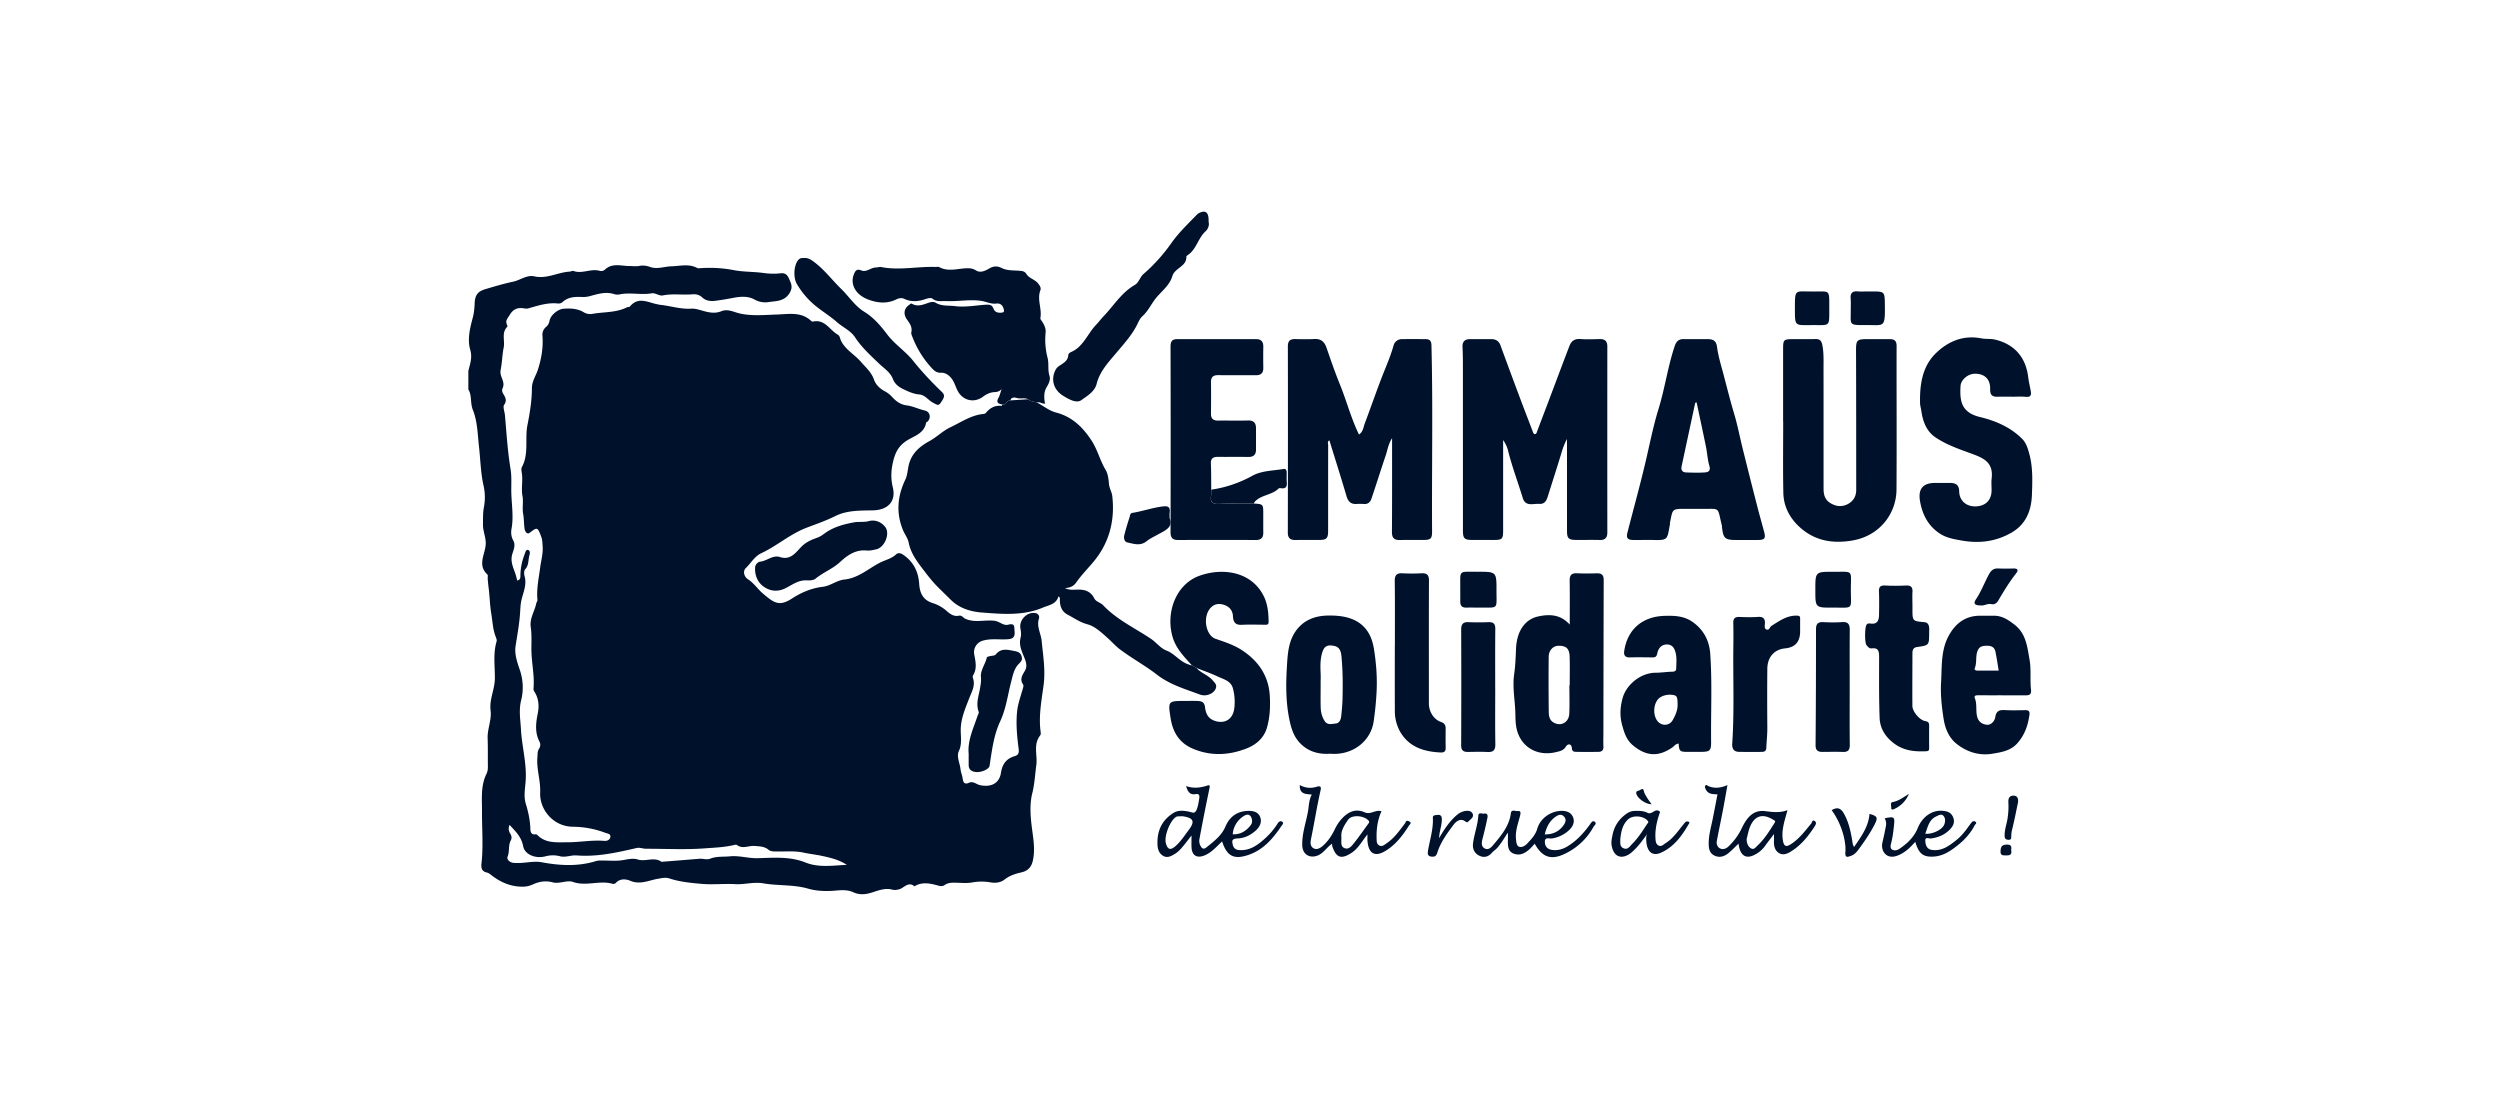 <svg xmlns="http://www.w3.org/2000/svg" fill="none" viewBox="0 0 161 71"><g fill="#00112C" clip-path="url(#a)"><path d="M30.16 23.901c.104-.454.277-.852.12-1.387-.189-.646-.018-1.365.163-2.041.082-.302.112-.624.125-.94.024-.535.196-.765.708-.917.587-.175 1.17-.349 1.774-.476.443-.093.881-.45 1.352-.344.818.186 1.519-.261 2.287-.304.08-.004.173-.067.237-.043.564.208 1.122-.168 1.685-.01.12.034.256.01.35-.08.475-.445 1.056-.223 1.588-.227.21 0 .413.036.634-.009.22-.045.453-.014.688.07.45.164.91-.031 1.367-.043.558-.014 1.123-.181 1.66.107.046.025.111.021.165.017a8.3 8.3 0 0 1 2.196.123c.643.123 1.28.094 1.915.184.356.05.728.062 1.084.02.449-.055.512.263.64.544.122.272.104.496-.074.766-.337.511-.86.47-1.349.546a1.38 1.38 0 0 1-.88-.167c-.423-.227-.875-.2-1.332-.115-.403.076-.807.147-1.212.198-.307.037-.598-.001-.847-.235-.16-.15-.373-.206-.61-.184-.635.056-1.273-.06-1.912.072-.217.044-.487-.177-.708-.137-.684.122-1.37-.07-2.049.065a.7.7 0 0 1-.333 0c-.542-.191-1.061-.032-1.573.108a1.6 1.6 0 0 1-.49.065c-.46-.017-.91-.024-1.288.314a.4.4 0 0 1-.304.106c-.647-.075-1.25.125-1.86.296a.6.6 0 0 1-.244.031c-.431-.088-.751-.023-1.01.41-.126.21-.286.347-.184.605.02.049.054.132.035.15-.397.39-.145.893-.235 1.336-.095.468-.1.956-.193 1.425a.76.76 0 0 0 .03.42c.083.254.23.502.087.792-.042.085-.031.214.03.321.132.233.288.434.07.745-.088.125.036.44.056.67.102 1.155.172 2.315.36 3.455.085.524.037 1.027.05 1.538.02.77.156 1.539.013 2.313-.047.253-.02.517.117.765.156.283.014.597-.064.851-.165.54.111.959.239 1.422.025.092.046.185.074.294.211-.04.206-.194.207-.344.006-.482.113-.946.287-1.393.036-.094.07-.261.19-.236.144.03.15.204.111.32-.101.304-.025.655-.282.927-.08.085-.079.304-.04.44.167.564-.1 1.073-.21 1.593-.057.273-.06.55-.08.813-.05.706-.178 1.395-.287 2.09-.082.528.105 1.057.275 1.555.22.644.239 1.327.087 1.926-.167.655-.05 1.265-.017 1.881.059 1.1.374 2.182.306 3.294-.031.505-.144 1.011.007 1.511.163.538.282 1.079.294 1.644.004.166.068.369.331.323a.15.15 0 0 1 .114.04c.534.547 1.215.471 1.889.474.808.005 1.608-.157 2.418-.092.17.013.349-.042.393-.222.06-.238-.183-.244-.314-.295a6 6 0 0 0-2.09-.392c-1.288-.017-2.156-1.12-2.11-2.206.034-.77-.243-1.503-.179-2.269.016-.193-.002-.388.111-.56a.43.43 0 0 0 .026-.44c-.31-.596-.238-1.201-.113-1.823.099-.49.06-.977-.224-1.413a.3.3 0 0 1-.05-.193c.077-.865-.14-1.714-.136-2.575.001-.46.027-.92-.042-1.379-.084-.55.25-1.009.353-1.519.016-.078.084-.156.078-.229-.067-.71.086-1.402.178-2.096.058-.45.19-.89.158-1.352-.016-.22-.015-.43-.099-.646-.233-.6-.243-.612-.748-.223-.122.094-.282-.026-.319-.28-.045-.314-.034-.637-.09-.948-.07-.38.025-.783-.04-1.124-.1-.517.038-1.014-.047-1.512-.02-.122-.048-.276.005-.373.466-.856.182-1.811.36-2.714.153-.77.285-1.575.286-2.373.001-.446.254-.788.38-1.174.236-.724.355-1.445.3-2.193a.65.65 0 0 1 .218-.564.64.64 0 0 0 .235-.406c.07-.366.537-.751.913-.777.45-.032.897-.014 1.3.232.174.106.37.13.56.097.738-.13 1.511-.068 2.208-.416.059-.03.159-.008.192-.05.563-.69 1.208-.238 1.827-.139.027.004.054.017.08.02.684.062 1.345.297 2.044.252.21-.013.418.041.633.104.417.122.861.247 1.312.06.418-.171.802.06 1.195.148.8.177 1.602.089 2.404.064.758-.025 1.544-.19 2.185.415.026.025.077.05.109.042.773-.173 1.077.542 1.6.839.148.083.147.263.212.395.289.586.874.883 1.28 1.355.313.366.678.664.846 1.155.104.309.381.577.684.737.19.1.344.222.485.376.256.278.524.485.943.54.39.05.765.24 1.16.33.339.079.418.463.18.708-.028.028-.092.041-.096.068-.117.719-.82.876-1.282 1.184-.488.325-.693.741-.816 1.21-.15.57-.203 1.147-.05 1.767.223.912-.308 1.478-1.305 1.493-.819.013-1.656-.004-2.393.365-.594.296-1.227.515-1.83.743-1.08.409-1.925 1.176-2.946 1.653-.424.198-.664.645-1 .964-.17.16-.141.528.16.722.378.242.62.632.956.913.664.556 1.01.871 1.85.327.62-.402 1.263-.678 2.011-.767.475-.056.893-.417 1.38-.466.902-.093 1.537-.698 2.288-1.084.345-.178.739-.254 1.041-.534.129-.119.287-.092.454.02.672.451.983 1.103 1.035 1.878.04.61.252 1.044.878 1.24.324.1.626.269.89.504.215.192.467.375.783.306.198-.043.282.133.411.192.628.288 1.276.05 1.908.138.31.043.555.327.853.25.467-.12.39.136.42.435.044.45-.211.493-.538.507-.5.022-1.003-.059-1.498.082a.773.773 0 0 0-.56.907c.083.445.19.897-.077 1.326a.2.2 0 0 0-.014.159c.182.503-.076.9-.248 1.35-.228.6-.494 1.2-.53 1.872-.028.496.112.995-.126 1.504-.163.349.07.777.11 1.172.016.177.1.358.13.55s.061.478.416.313c.26-.122.47.103.706.154.706.15 1.245-.102 1.352-.797.09-.574.35-.912.89-1.072.232-.068.282-.206.249-.464-.104-.798-.183-1.606-.1-2.407.052-.497.229-.983.368-1.468.028-.1.063-.202.014-.276-.233-.346-.04-.6.128-.896.187-.327.02-.671-.107-.983-.15-.37-.287-.722-.178-1.136.048-.182.027-.392-.01-.581-.106-.558.439-1.118.99-.994a.27.27 0 0 1 .203.343c-.17.519.129.964.173 1.442.09.946.254 1.88.123 2.857-.128.951-.312 1.916-.203 2.891.013.11.047.26-.009.33-.474.595-.169 1.279-.255 1.915-.082.604-.108 1.212-.26 1.819-.183.727-.117 1.525-.017 2.283.092.699.212 1.39.046 2.09-.088.37-.313.624-.694.713-.402.094-.786.206-1.125.474-.235.185-.57.237-.86.185a3.4 3.4 0 0 0-1.227 0c-.353.063-.725.02-1.089.015-.238-.004-.463.004-.674.148-.102.07-.217.093-.38.048-.49-.134-.998-.268-1.497-.005-.024.013-.061.049-.067.044-.42-.351-.68.128-1.018.197-.142.03-.259.058-.423.013-.409-.112-.823.03-1.208.157-.447.147-.85.22-1.308.007-.305-.142-.672-.141-1.018-.109-.628.06-1.286.053-1.86-.113-.962-.279-1.941-.18-2.888-.344-.64-.111-1.207.085-1.812.05-.725-.042-1.46.046-2.181-.018-.693-.063-1.396-.127-2.064-.348-.255-.084-.476-.024-.722.016-.592.096-1.158.407-1.804.133-.272-.116-.657-.161-.932.139-.04.044-.136.078-.19.062-.842-.259-1.708.18-2.573-.128-.372-.133-.876.145-1.304.027-.463-.127-.877-.045-1.282.137-.209.094-.406.141-.634.143-.776.006-1.437-.279-2.036-.748-.086-.068-.183-.142-.286-.164-.348-.075-.374-.322-.343-.6.122-1.105.026-2.21.032-3.315.004-.805-.097-1.662.287-2.436.077-.157.094-.312.091-.482-.008-.6.007-1.201-.015-1.8-.024-.615.268-1.194.19-1.808-.091-.704.265-1.335.275-2.043.01-.793-.125-1.61.113-2.401.03-.1-.037-.238-.078-.351-.169-.464-.186-.952-.265-1.43-.094-.56-.1-1.118-.172-1.672q-.037-.287-.058-.574c-.008-.096.028-.234-.022-.281-.682-.632-.105-1.347-.105-2.009 0-.427-.183-.794-.178-1.208.006-.382-.012-.75.064-1.14a3.4 3.4 0 0 0-.03-1.38c-.183-.81-.195-1.635-.286-2.45-.092-.816-.1-1.667-.4-2.414-.18-.448-.048-.918-.29-1.318v-1.174zm24.375 31.795c-.516-.341-1.112-.474-1.693-.595-.355-.074-.72-.11-1.08-.19-.572-.127-1.162-.064-1.745-.077-.182-.003-.373.013-.522-.11-.267-.221-.58-.218-.903-.244-.38-.03-.775.215-1.141-.066-.035-.027-.112-.012-.165.002-.628.15-1.28.172-1.914.219-1.254.093-2.52.024-3.782.024-.202 0-.38-.097-.607-.044-1.264.292-2.532.578-3.85.474-.353-.028-.709.146-1.068.054a1.8 1.8 0 0 0-.934.004c-.667.173-1.343-.127-1.44-.654-.107-.584-.484-.953-.875-1.368a.57.57 0 0 0 .044.56c.094.15.11.303.037.434-.18.329-.067.706-.205 1.04-.055.134.022.259.167.343.145.083.29.072.44.075.527.014 1.079-.142 1.57-.05 1.196.223 2.36.287 3.53-.078.103-.032.22-.029.33-.03.465-.006.938.048 1.391-.028.319-.054.661-.135.935-.044.51.17 1.044-.18 1.524.138.04.026.11.01.165.005q1.155-.092 2.309-.186c.228-.018.46.084.686-.006.41-.163.845-.108 1.27-.15.605-.06 1.18.134 1.786.119 1.032-.026 2.073-.126 3.093.283.833.335 1.751.189 2.647.146"/><path d="M77.058 43.023c.293.333.749.45 1.037.792.134.16.3.276.194.537-.117.287-.528.494-.908.408-.08-.019-.157-.05-.234-.078-.914-.334-1.84-.616-2.637-1.232-.765-.591-1.626-1.057-2.397-1.64-.266-.2-.501-.472-.76-.702-.407-.36-.829-.773-1.325-.904-.486-.128-.849-.4-1.264-.615-.391-.204-.5-.54-.511-.941-.003-.074.037-.167-.09-.242-.135.515-.632.565-1.005.724-1.265.538-2.621.417-3.934.316-.68-.053-1.418-.256-1.973-.8q-.423-.413-.837-.823c-.379-.378-.697-.793-1.012-1.209-.382-.504-.757-1.017-.884-1.673-.055-.283-.258-.535-.37-.81-.452-1.107-.353-2.183.158-3.25.127-.265.142-.584.205-.88.166-.768.676-1.23 1.342-1.592.473-.257.867-.664 1.35-.891.694-.327 1.343-.79 2.144-.86a.23.23 0 0 0 .145-.068c.262-.32.58-.5 1.008-.45.015.002.037-.06.056-.093.25.066.285-.293.519-.262l1.143-.074c.156.157.375.151.566.214.41.212.775.525 1.222.641 1.033.269 1.718.932 2.285 1.8.39.595.547 1.285.908 1.89.152.256.193.597.217.905.022.283.182.508.215.79.183 1.6-.21 3.05-1.242 4.266-.361.426-.758.831-1.079 1.292-.183.264-.42.342-.725.363.301.158.6.096.889.098.441.003.785.144.994.56.117.232.406.27.573.447.88.934 2.045 1.466 3.088 2.168.35.236.592.598 1.004.757.515.197.844.701 1.382.878.078.026.149.07.235.06l.308.18zM100.913 28.275c-.209.385-.295.689-.388.996-.272.905-.567 1.802-.848 2.704-.086.275-.217.5-.543.475-.386-.03-.892.197-1.066-.374-.313-1.027-.695-2.032-.954-3.076a2 2 0 0 0-.312-.659v5.795c0 .591-.047.637-.65.638q-.671 0-1.342-.002c-.508-.002-.597-.094-.597-.617q0-5.385-.002-10.77-.001-.522-.025-1.044c-.016-.359.163-.505.506-.502.447.005.895 0 1.342 0 .288 0 .492.116.596.401q.623 1.7 1.259 3.397c.274.733.56 1.462.835 2.195.027.07.065.133.134.124.096-.012.108-.112.137-.19l.814-2.147c.421-1.115.837-2.232 1.264-3.344.12-.312.336-.47.705-.441.416.033.838.01 1.258.003.333-.006.476.148.476.479q-.004 5.992 0 11.983c0 .32-.139.483-.478.476-.518-.012-1.035 0-1.553-.004-.458-.002-.566-.108-.566-.565q-.002-2.766-.001-5.53v-.4zM87.516 27.985c.274-.174.285-.48.38-.729.431-1.136.818-2.291 1.274-3.418.214-.526.423-1.046.578-1.593a.54.54 0 0 1 .525-.403c.517-.01 1.034-.005 1.552 0 .25.003.354.116.361.392.1 3.99.016 7.982.04 11.973.004.485-.083.563-.558.566-.503.002-1.007-.008-1.509.005-.369.009-.522-.131-.518-.519.014-1.898.008-3.797.009-5.696v-.346c-.252.398-.292.767-.407 1.105-.316.93-.608 1.87-.924 2.8-.068.201-.215.354-.47.335a4 4 0 0 0-.503-.001c-.368.016-.534-.175-.634-.516-.352-1.196-.73-2.385-1.1-3.583-.151.09-.078.205-.078.297-.004 1.843-.002 3.686-.003 5.529 0 .49-.101.589-.582.59-.503.001-1.006-.006-1.51.003-.34.006-.505-.111-.504-.487q.014-5.99.003-11.98c0-.349.14-.48.472-.473.405.009.813.02 1.216-.004.43-.025.664.164.8.558.272.785.54 1.573.854 2.342.435 1.065.721 2.186 1.238 3.253z"/><path d="M65.074 25.787c-.233-.031-.269.327-.52.262-.261-.04-.426-.125-.25-.432.081-.14.113-.307.199-.553a.6.6 0 0 1-.432.186c-.28.008-.538.127-.758.292-.565.428-1.294.27-1.634-.363-.142-.263-.208-.561-.398-.804-.173-.222-.408-.38-.66-.37-.33.015-.48-.153-.674-.365a6.2 6.2 0 0 1-1.186-1.938c-.042-.106-.094-.204-.07-.314.066-.316-.092-.554-.265-.785-.267-.358-.222-.729.119-.965.057-.04.114-.117.179-.08.41.24.778.03 1.16-.085.112-.035.274-.037.367.02.39.24.822.166 1.239.22.687.09 1.359-.055 2.037-.092.216-.012.367.024.454.256.093.245.313.285.555.252.162-.021.12-.143.103-.22-.055-.245-.218-.393-.475-.36-.345.043-.646-.124-.97-.172-.758-.114-1.512.05-2.267.012-.297-.015-.602.07-.879-.157-.092-.075-.285-.025-.44.027-.45.152-.906.207-1.363-.01-.167-.079-.347-.055-.523.032-.61.3-1.229.233-1.835-.002-.801-.31-1.16-.993-.888-1.637.09-.212.187-.347.471-.227.333.139.61-.188.944-.189.101 0 .221-.05.325-.03 1.177.234 2.353-.047 3.53-.004.07.002.154-.027.207.003.61.34 1.243.075 1.866.08.194 0 .352.039.534.152.245.152.553.026.794-.116.294-.174.522-.212.867-.038.325.163.752.131 1.136.166.185.017.317.028.441.222.167.265.528.332.737.59.116.145.209.29.148.448-.224.593.109 1.177.004 1.765-.02.112.067.171.117.253.131.211.243.439.218.694a4.6 4.6 0 0 0 .12 1.609c.108.403.002.795.129 1.183.076.236-.04.498-.169.707-.209.344-.189.696-.118 1.08-.181.036-.338-.138-.517-.064-.193-.063-.41-.056-.567-.214-.238-.119-.508 0-.76-.09-.043-.017-.338-.079-.383.164zM114.832 27.135v-4.608c0-.662.022-.684.664-.687.475-.002.951.005 1.425-.004.294-.006.389.124.443.413.095.51.07 1.02.071 1.53.005 2.568 0 5.137.003 7.705 0 .562.21.862.707 1.044.404.148.86.027 1.159-.304.178-.197.236-.436.236-.69-.001-2.973 0-5.946-.011-8.92-.003-.708.042-.774.735-.774.475 0 .951.003 1.425 0 .301-.001.454.1.452.442-.008 3.085.014 6.17-.007 9.256-.011 1.515-1.056 2.96-2.828 3.268-1.283.223-2.438.024-3.41-.862-.638-.581-1.033-1.33-1.049-2.204-.031-1.535-.009-3.071-.009-4.607h-.007zM112.4 34.775h-.587c-.719 0-.83-.098-.915-.808-.005-.041 0-.085-.01-.125-.298-1.207-.086-1.065-1.188-1.07-.406-.002-.812.004-1.216-.002-.85-.011-.759.07-.938.89-.008.04.004.085-.004.125-.176.923-.096 1.02-1.056.99-.433-.013-.867.007-1.3 0-.381-.007-.468-.128-.375-.492.426-1.66.887-3.31 1.265-4.98.225-.995.437-2.003.734-2.97.41-1.333.596-2.717 1.038-4.037.106-.32.263-.463.59-.458.503.008 1.007.003 1.511.002.34-.001.572.074.627.493.082.627.277 1.241.437 1.85.215.82.423 1.646.666 2.46.225.753.371 1.53.562 2.296q.459 1.844.931 3.685c.139.545.296 1.084.44 1.627.112.426.035.52-.413.524q-.399.002-.798 0zm-3.137-8.863c-.07.024-.091.026-.092.033l-.877 4.094c-.052.243.063.378.294.386.405.015.811.027 1.214-.001.214-.015.377-.103.283-.416-.117-.39-.134-.808-.215-1.21-.195-.959-.403-1.915-.608-2.886zM129.54 25.547c-.293 0-.587-.009-.88.003-.344.013-.503-.098-.493-.482.018-.66-.37-1.016-1.014-.998-.415.01-.872.384-.895.794-.052.944.03 1.698 1.26 1.995.984.237 1.952.646 2.704 1.399.27.27.372.63.466.976.236.863.2 1.753.168 2.634-.037 1.007-.378 1.887-1.299 2.423-.995.58-2.063.723-3.202.523-.489-.085-.973-.164-1.391-.427-.779-.492-1.169-1.243-1.318-2.132q-.192-1.155.973-1.154h.964c.363 0 .581.124.589.545.012.596.452.977 1.049.966.646-.013 1.034-.4 1.037-1.038.002-.25-.026-.505.003-.753.13-1.076-.552-1.335-1.357-1.629-.789-.288-1.583-.563-2.276-1.037-.578-.397-.802-1.032-.896-1.703-.023-.164-.077-.327-.081-.484-.023-1.2.136-2.382 1.047-3.249.787-.75 1.754-1.152 2.898-.929.293.057.603.011.905.085 1.176.286 1.951 1.08 2.113 2.399.038.31.114.616.168.925.044.25-.015.388-.321.358-.304-.03-.614-.007-.922-.007v-.003zM80.769 32.43c.57.035.585.051.586.615 0 .42-.004.838.001 1.257.005.333-.15.476-.483.474a619 619 0 0 0-4.99 0c-.374.002-.501-.14-.5-.524q.017-5.967 0-11.935c-.001-.349.116-.48.45-.478q2.517.007 5.032-.001c.358-.002.5.164.492.507q-.012.67 0 1.34c.006.349-.158.485-.502.48-.796-.01-1.593.005-2.39-.006-.332-.005-.484.117-.478.463.012.672.006 1.345 0 2.017-.004.317.141.451.457.447.643-.008 1.286.01 1.929-.006.362-.01.511.155.513.493.003.46 0 .921.001 1.381 0 .33-.16.478-.492.473-.657-.008-1.314.001-1.97-.004-.304-.002-.459.103-.444.44.026.556.017 1.115.023 1.673-.004.138.003.279-.015.415-.054.382.1.515.486.502.763-.028 1.528-.017 2.293-.022M101.092 40.225c0-1.019.01-1.926-.005-2.833-.005-.336.107-.489.46-.473.433.019.867.013 1.299.003.3-.008.433.116.432.418q-.012 4.92-.019 9.84c0 .293-.014.587.002.88.015.255-.101.36-.34.361-.461.002-.922.007-1.383-.002-.143-.004-.292.005-.309-.235-.023-.303-.26-.307-.384-.105-.164.266-.406.301-.651.36-1.255.3-2.345-.392-2.551-1.65-.044-.264-.048-.553-.053-.82-.015-.853-.201-1.694-.076-2.563.077-.538.097-1.1.12-1.653.043-.998.49-1.857 1.445-2.059.692-.146 1.415-.142 2.014.532zm-.023 3.903h.021c0-.613.015-1.227-.005-1.84-.017-.525-.221-.704-.718-.7-.351.004-.628.294-.631.713q-.017 1.756.004 3.512c.003.25.025.526.273.692.468.313 1.021.043 1.048-.54.029-.61.007-1.225.007-1.837zM77.058 43.021l-.308-.18c-.501-.556-1.028-1.086-1.243-1.846-.441-1.56.227-3.372 1.734-3.914 1.468-.53 3.349-.3 4.148 1.32.25.506.305 1.074.309 1.64.001.228-.146.191-.282.191-.475 0-.951-.022-1.425.006-.416.025-.569-.151-.588-.546-.018-.354-.203-.61-.558-.732-.298-.103-.573-.091-.814.121-.618.545-.407 1.83.25 2.058.57.197 1.163.388 1.663.71 1.064.683 1.756 1.643 1.83 2.96.04.693.01 1.384-.181 2.048-.197.683-.708 1.114-1.35 1.359-1.127.429-2.264.485-3.405.008-.882-.369-1.307-1.057-1.449-1.959-.178-1.124-.173-1.124.943-1.125.25 0 .503-.006.754.001.266.009.474.043.517.406.038.313.14.647.489.817.545.268 1.313.155 1.405-.82.04-.416.008-.834-.103-1.23-.133-.473-.605-.57-.979-.748-.44-.209-.904-.366-1.358-.546zM108.103 47.889c-.204.013-.285.165-.407.249-.9.615-1.679.572-2.528-.132-.414-.344-.554-.777-.696-1.287-.173-.622-.134-1.174.025-1.762.218-.81 1.106-1.626 2.134-1.633.353-.002.714-.06 1.075-.067.12-.001.237-.043.241-.179.007-.334.045-.68-.027-.998-.06-.263-.176-.572-.562-.576-.386-.003-.572.285-.625.56-.056.29-.19.273-.388.272-.461-.005-.922-.013-1.384.001-.304.01-.401-.147-.362-.406.206-1.403 1.174-2.236 2.627-2.271.623-.016 1.228.007 1.774.392.723.509 1.081 1.214 1.14 2.061.13 1.866.035 3.736.055 5.603.006.648-.059.702-.708.705-.279 0-.558.003-.838.001-.462-.003-.516-.056-.544-.532zm-.067-2.56c.001-.394-.045-.514-.212-.556-.413-.103-.892.034-1.088.311-.254.358-.271.926-.039 1.29.255.4.803.403 1.03-.007.178-.32.33-.654.309-1.037M85.66 48.54c-.748.052-1.458-.138-2.004-.757-.37-.418-.519-.945-.625-1.469-.223-1.093-.224-2.209-.158-3.314.052-.877.086-1.789.696-2.52.432-.517 1.014-.763 1.674-.824.277-.025.559-.021.837 0 1.338.099 2.177.755 2.397 2.107.153.938.227 1.894.172 2.848a20 20 0 0 1-.19 1.88c-.195 1.255-1.368 2.173-2.797 2.048zm-.61-4.727c0 .742-.012 1.258.004 1.772.009.287.08.559.232.818.19.325.48.21.727.194.227-.015.332-.234.357-.444.046-.396.08-.795.09-1.193.022-.9.015-1.798-.07-2.697-.033-.339-.128-.6-.477-.669-.472-.092-.655.038-.782.504-.175.64-.046 1.296-.083 1.714zM128.9 44.777c-.489 0-.978.002-1.468-.002-.147 0-.33-.003-.249.2.147.372.051.76.136 1.14.084.376.334.519.612.557.297.042.527-.24.565-.49.067-.435.301-.47.652-.45.418.022.839.011 1.258.002.204-.004.323.046.292.28-.091.689-.305 1.317-.783 1.854-.434.484-1.016.572-1.591.67-.872.147-1.668-.112-2.338-.65-.486-.39-.724-.99-.817-1.588-.119-.773-.21-1.568-.164-2.345.059-1.008-.021-2.06.483-2.996.436-.81 1.088-1.316 2.057-1.306.28.002.559.005.838 0 .535-.01.939.257 1.345.57.754.582.827 1.428.975 2.261.114.636.021 1.276.092 1.906.037.331-.084.39-.345.39h-1.551v-.002zm-.184-1.59c-.072-.427-.129-.827-.21-1.221-.06-.29-.27-.386-.554-.38-.268.006-.481.023-.602.343-.135.358-.03.735-.169 1.085-.059.148.077.175.201.174q.666-.001 1.334 0M77.833 14.285c.062.218-.035.467-.195.611-.489.443-.587 1.169-1.158 1.54-.033.023-.081.06-.08.09.03.65-.744.713-.902 1.26-.15.523-.6.9-.955 1.293-.366.404-.564.918-.969 1.282-.156.14-.234.324-.325.51-.339.699-.863 1.263-1.358 1.855-.504.602-1.063 1.178-1.267 1.996-.123.494-.618.783-.988 1.048-.314.225-.809-.057-1.176-.286-.604-.376-.8-1.029-.49-1.651a.7.7 0 0 1 .213-.247c.268-.192.596-.322.615-.73.002-.064.095-.149.165-.178.806-.339 1.068-1.181 1.62-1.754.167-.172.316-.378.485-.554.659-.685 1.155-1.528 2.012-2.02.266-.154.333-.503.557-.7a11 11 0 0 0 1.777-1.964c.453-.651 1.015-1.192 1.56-1.754.084-.087.173-.182.28-.23.415-.184.6-.005.58.582zM123.162 38.882v.335c0 .774-.001.783.751.849.214.018.292.135.319.308.019.123.005.25.005.376 0 .805 0 .808-.777.918-.242.034-.299.187-.299.394-.002 1.131-.011 2.262-.003 3.392.002.383.473.926.834.986.168.027.246.097.245.268q-.005.733.001 1.465c.001.13-.022.198-.18.206-.732.037-1.43-.027-2.05-.48-.572-.417-.934-.971-.96-1.665-.047-1.31-.033-2.624-.033-3.936 0-.334-.036-.598-.468-.543-.166.021-.252-.098-.34-.204-.13-.156-.114-1.109-.016-1.289.075-.14.187-.115.285-.103.429.052.527-.213.534-.55.01-.502.015-1.005-.004-1.507-.013-.311.098-.413.409-.395.446.025.895.02 1.341 0 .318-.013.428.118.407.42-.016.251-.003.503-.003.754zM89.83 41.58c0-1.38.01-2.762-.008-4.143-.005-.377.106-.539.497-.517q.607.032 1.214 0c.354-.018.494.095.492.474-.012 2.636-.004 5.272-.005 7.908 0 .51.3 1.028.772 1.188.252.087.31.224.308.446-.002.405-.008.809.002 1.214.007.24-.099.322-.327.31-1.065-.049-2.021-.345-2.593-1.315a2.7 2.7 0 0 1-.354-1.339c-.007-1.408-.002-2.817-.002-4.227h.003zM115.929 40.659q0 1.006-.969 1.097c-.691.065-1.137.556-1.144 1.31-.013 1.27-.01 2.54 0 3.81.003.431-.048.857-.065 1.286-.008.219-.132.257-.296.259a51 51 0 0 1-1.468-.002c-.337-.007-.453-.213-.432-.529.141-2.072.047-4.148.072-6.222a40 40 0 0 0-.003-1.549c-.007-.292.111-.399.399-.387.391.016.784.025 1.174-.002.346-.026.486.1.463.442-.01.133-.05.32.107.371.177.06.213-.172.319-.239.514-.32 1.013-.69 1.673-.655.165.01.171.093.17.214q-.001.398-.001.795zM51.794 16.614c.28-.014.478.136.69.3.639.491 1.117 1.137 1.688 1.69.5.486.877 1.1 1.486 1.474.61.373 1.058.905 1.485 1.468.48.632 1.166 1.07 1.66 1.687.58.725 1.213 1.393 1.881 2.036.237.227.034.455-.097.663-.156.249-.296.104-.478.014-.32-.157-.529-.513-.9-.542-.365-.029-.673-.171-.994-.322-.33-.154-.578-.33-.722-.697-.165-.42-.574-.673-.89-.977-.55-.53-1.112-1.037-1.537-1.685-.285-.435-.791-.644-1.174-.984-.453-.403-.98-.71-1.447-1.105a5.2 5.2 0 0 1-1.125-1.344c-.236-.394-.203-1.14.052-1.502.128-.18.257-.175.422-.172zM96.293 44.27c0 1.213-.013 2.427.007 3.639.007.379-.109.537-.496.519-.418-.02-.838-.01-1.257-.003-.302.005-.45-.092-.448-.436q.016-3.723.001-7.445c0-.333.11-.49.46-.477q.649.025 1.298 0c.325-.012.443.11.439.439-.013 1.255-.006 2.51-.006 3.765zM119.121 44.266c0 1.229-.011 2.458.006 3.687.005.344-.105.485-.452.472-.433-.016-.867-.004-1.301-.002-.295.002-.453-.091-.451-.438.021-2.485.027-4.97.028-7.455 0-.34.115-.483.465-.465.404.021.812.028 1.216-.002.405-.029.496.163.493.517-.011 1.229-.004 2.458-.004 3.687zM50.274 35.888c.671.187.984-.328 1.357-.699.287-.286.637-.431 1.003-.563.163-.06.305-.15.447-.256.568-.424 1.243-.607 1.92-.731.304-.056.625.007.952-.08.4-.107.8.047 1.059.385.326.426-.046 1.316-.578 1.432-.201.044-.413.097-.613.078-.723-.073-1.25.306-1.73.75-.474.436-1.083.659-1.574 1.065-.137.113-.39.114-.557.106-.558-.03-.96.308-1.408.523-.503.24-.98.163-1.377-.122-.384-.276-.573-.72-.546-1.226.011-.223.209-.367.32-.378.457-.043.831-.468 1.323-.284zM62.382 48.53c-.08-.833.306-1.624.577-2.44.03-.09.101-.165.064-.268-.193-.528.016-1.026.098-1.536.035-.218.076-.435.051-.68-.043-.44.285-.834.382-1.272.008-.037.116-.056.181-.074.133-.038.324-.026.392-.111.334-.422.743-.313 1.167-.23.226.043.418.088.494.342.066.219 0 .316-.176.49-.31.304-.393.768-.503 1.195-.216.842-.323 1.708-.699 2.515-.419.9-.533 1.887-.682 2.86-.032.209-.514.432-.872.397-.27-.026-.473-.14-.474-.454v-.734M78.704 54.186c-.356.331-.663.71-1.13.902-.486.2-.816.01-.839-.519-.01-.233-.002-.466-.002-.764-.23.294-.413.545-.616.778-.127.147-.27.291-.431.392-.231.143-.495.305-.77.147-.285-.164-.368-.443-.376-.779-.02-.854.289-1.52 1.017-1.982.32-.203.66-.158 1.002-.093.08.015.157.044.237.063.215.049.324-.175.432-.89.028-.184.03-.343-.237-.298-.371.061-.503-.17-.606-.521.46.163.882.115 1.287-.008.213-.063.27-.095.214.172a143 143 0 0 0-.635 3.212.68.68 0 0 0 .045.445c.107.21.21.283.412.119.47-.383.957-.739 1.21-1.331.277-.655.782-1.01 1.518-1.01.318 0 .596.092.716.39.134.329-.025.64-.259.856-.317.29-.699.499-1.147.526-.176.01-.404.016-.384.23.02.226.079.491.42.52.652.058 1.138-.266 1.592-.662.348-.303.656-.645.9-1.04.072-.117.185-.208.305-.117.122.093-.002.193-.061.28-.54.799-1.153 1.52-2.103 1.847-.948.327-1.401.094-1.712-.864zm-2.691-1.619c-.08.021-.186-.02-.293.053-.379.258-.758 1.23-.64 1.677.114.428.3.48.634.183.335-.297.57-.673.838-1.025.42-.553.317-.786-.39-.887-.04-.006-.082 0-.15 0m3.375 1.161c.516.024.873-.227 1.156-.582.134-.168.111-.425-.006-.581-.148-.197-.373-.066-.521.044a1.5 1.5 0 0 0-.628 1.118zM115.113 52.174c-.185.706-.419 1.324-.282 2.012.073.364.247.34.486.19.543-.342.919-.85 1.319-1.333.061-.074.07-.26.216-.179.159.09.088.24.008.362-.385.592-.817 1.141-1.414 1.54-.258.173-.554.344-.848.188-.302-.16-.374-.489-.354-.825.007-.111.001-.223.001-.417-.226.3-.415.538-.59.787a1.8 1.8 0 0 1-.487.451c-.671.435-1.101.222-1.207-.619-.211.202-.4.4-.608.577-.265.227-.569.355-.917.203-.345-.152-.394-.454-.396-.794-.002-.544.155-1.056.259-1.58.103-.52.203-1.042.307-1.58-.286-.018-.605.01-.761-.337-.036-.082-.074-.154-.017-.228.063-.082.121.001.178.026.405.178.803.13 1.242-.058-.101.562-.192 1.097-.295 1.63-.126.657-.265 1.311-.39 1.968-.036.189.028.378.192.471.186.106.397.033.541-.1q.546-.51.871-1.187c.305-.637.706-1.206 1.512-1.104.484.061.948.124 1.433-.065zm-2.629 1.865c.007.274.084.465.267.587.197.132.32-.068.422-.162.458-.419.775-.948 1.107-1.465.09-.141.007-.148-.08-.204-.669-.422-1.19-.28-1.491.436-.114.272-.161.572-.226.808zM85.78 54.339c-.342.232-.532.595-.909.75-.521.215-.984-.063-1.005-.63-.029-.767.244-1.485.372-2.228.06-.347.053-.711.242-1.063-.401-.028-.807-.028-.772-.613.365.208.735.224 1.09.112.313-.097.277.097.242.253-.234 1.026-.394 2.065-.607 3.094-.052.252-.054.461.12.59.216.158.453.029.635-.13.335-.296.58-.663.77-1.062.124-.263.277-.498.477-.71.406-.435.884-.641 1.45-.387.386.173.698-.195 1.083-.071-.253.563-.335 1.152-.314 1.761.005.173-.005.347.164.44.195.106.34-.044.485-.141.492-.33.822-.811 1.172-1.271.07-.092.06-.231.25-.147.241.105.05.219.01.284-.4.64-.867 1.24-1.514 1.63-.687.414-1.089.166-1.155-.638-.01-.122-.002-.246-.002-.427-.35.43-.578.89-1.013 1.18-.666.441-1 .339-1.25-.41-.014-.046-.01-.097-.017-.164zm.602-.47c.018.336-.076.65.218.756.273.1.457-.155.606-.34.325-.408.621-.84.93-1.262.046-.062.058-.111 0-.176-.299-.334-1.075-.395-1.314-.06-.246.343-.47.718-.44 1.081M98.835 54.334c-.367.431-.812.868-1.38.628-.49-.207-.303-.811-.35-1.34-.251.372-.43.7-.683.982-.11.123-.246.203-.35.322-.233.264-.514.328-.82.173-.322-.163-.433-.468-.387-.803.081-.596.3-1.165.34-1.773.017-.236.243-.101.372-.126.204-.038.245.107.216.256-.082.404-.177.805-.277 1.205-.07.272-.185.603.073.766.296.186.506-.127.68-.332.475-.565.928-1.142 1.03-1.914.035-.28.284-.127.433-.147.19-.024.214.082.17.262-.122.505-.325.995-.273 1.536.02.203.032.44.208.504.154.057.367-.05.503-.195.27-.29.54-.555.662-.975.2-.684.886-1.128 1.535-1.143.337-.008.624.09.759.39.136.304.006.61-.225.828a2.05 2.05 0 0 1-1.133.559c-.177.024-.467-.124-.448.248.016.315.217.464.506.495.324.036.63-.047.91-.211.608-.358 1.076-.865 1.483-1.43.084-.117.171-.283.312-.178.155.115-.024.23-.088.344a4.1 4.1 0 0 1-1.797 1.7c-.905.452-1.492.26-1.98-.63zm.646-.598q.785.012 1.214-.593c.115-.163.214-.373.017-.567-.203-.199-.402-.07-.56.043-.368.264-.561.65-.671 1.117"/><path d="M80.769 32.43c-.765.005-1.53-.006-2.294.022-.385.014-.539-.12-.485-.501.02-.137.01-.278.015-.416a7.8 7.8 0 0 0 2.65-.897c.61-.336 1.342-.32 2.024-.438.13-.023.184.1.185.224.001.21-.013.42.005.629.026.277-.052.431-.362.389-.053-.008-.132-.014-.163.016-.44.445-1.159.398-1.568.892-.014.017-.005.053-.007.081M123.343 54.214c-.356.401-.695.729-1.183.9-.698.248-1.055-.345-.932-.858q.128-.538.228-1.08a.66.66 0 0 0-.087-.477c.63-.127.664-.106.602.484-.04.38-.088.763-.185 1.13-.044.165-.056.316.059.394.137.093.319.063.472-.039.51-.345.946-.753 1.186-1.342.306-.755.95-1.175 1.623-1.108.295.028.52.104.651.405.132.307.015.555-.167.755-.332.365-.768.558-1.264.62-.13.017-.38-.137-.357.176.02.272.112.518.433.562.652.09 1.125-.282 1.587-.65.326-.261.577-.596.819-.936q.071-.099.15-.194a.176.176 0 0 1 .227-.046c.147.087-.004.175-.036.238-.348.68-.893 1.178-1.517 1.602-.384.26-.793.42-1.261.419-.576-.003-.832-.228-1.047-.955zm.644-.525c.403.06 1.052-.229 1.205-.55.089-.188.111-.42-.022-.584-.141-.175-.331-.046-.49.029-.465.22-.529.69-.694 1.105zM94.04 37.936c.017-1.25-.17-1.111 1.114-1.114 1.22-.004 1.224 0 1.22 1.217-.006 1.224.165 1.085-1.09 1.09-.28.003-.56-.008-.839.002-.285.01-.41-.119-.405-.4.005-.265 0-.53 0-.795M116.908 37.974c0-1.152 0-1.155 1.172-1.15 1.305.005 1.117-.15 1.115 1.136-.002 1.343.209 1.163-1.162 1.17-1.125.007-1.125.002-1.125-1.114zM106.102 53.677c-.314.435-.616.859-1.012 1.205-.45.392-1.081.485-1.282-.341-.069-.282-.012-.51.035-.755.099-.52.36-.952.772-1.283.181-.145.378-.27.627-.279.295-.01.592-.015.859.122.303.155.504-.362.809-.06-.184.519-.332 1.083-.299 1.682.01.186.02.381.19.478.188.107.323-.058.475-.154.457-.287.752-.724 1.082-1.13.069-.084.131-.18.217-.242.041-.03.14-.017.193.011.059.033.013.095-.015.142-.439.755-.946 1.459-1.767 1.833-.576.263-.931-.046-.967-.786-.008-.15-.013-.299.083-.443m-1.755.37c.005.222-.048.473.213.584.273.115.4-.131.55-.28.387-.381.673-.843.971-1.294.039-.058.119-.092.031-.196-.275-.331-.961-.382-1.27-.087-.365.35-.446.804-.495 1.272M75.325 33.376c.24.589-.306.795-.729 1.031-.253.142-.53.268-.75.444-.419.334-.84.169-1.256.079-.176-.039-.232-.272-.189-.448.101-.41.227-.812.355-1.215.028-.09.017-.213.18-.239.67-.108 1.315-.344 1.995-.418.357-.04.439.113.394.42-.011.082-.001.168-.001.346M120.274 18.77h.25c.859 0 .849 0 .861.88.019 1.528-.049 1.268-1.274 1.284-1.072.014-.919-.03-.923-.93-.002-.263.015-.528-.006-.791-.027-.354.129-.477.466-.447.207.018.417.003.626.003zM116.7 18.772c1.174.018 1.103-.194 1.105 1.09.002 1.218.057 1.067-1.089 1.074-1.16.006-1.122.099-1.124-1.1-.003-1.262.021-1.052 1.108-1.064M127.557 38.99c-.39 0-.492-.118-.306-.394.345-.513.553-1.093.849-1.63.135-.245.308-.373.598-.357.32.016.642.01.962.002.266-.007.354.09.181.31-.435.555-.801 1.153-1.155 1.76-.097.165-.244.27-.452.225-.241-.052-.453.119-.678.084zM117.96 52.176c.326-.195.561-.17.772.193.326.56.454 1.172.556 1.795.021.132.032.26.116.379.451-.657.926-1.297.993-2.129.518.148.558.237.318.702-.284.55-.634 1.06-1.001 1.558-.128.175-.268.353-.493.436-.261.096-.411.148-.377-.259.051-.606-.206-1.752-.885-2.675zM92.68 53.976c.308-.537.642-1.047 1.106-1.46.203-.179.425-.29.702-.299.18-.005.319.07.362.224.06.211-.146.31-.262.44-.1.114-.138.073-.273-.013-.274-.173-.54.024-.71.251-.403.54-.806 1.08-1.022 1.734-.045.139-.09.324-.325.318-.247-.006-.34-.095-.301-.347.114-.72.36-1.418.318-2.164-.01-.176.19-.167.316-.18.199-.021.264.098.264.283 0 .412-.167.794-.176 1.212zM129.964 51.654c-.126.599-.24 1.2-.389 1.794a1.7 1.7 0 0 0-.049.405c-.002.136-.001.243-.193.23-.156-.012-.225-.072-.233-.226-.022-.402.132-.777.189-1.167q.079-.517.05-1.026c-.015-.277.086-.43.344-.424.243.006.302.192.28.415zM106.361 51.794c-.393-.008-.869-.358-.97-.647-.08-.226.117-.206.214-.259.085-.045.213-.176.262.068.031.153.133.295.216.434.076.128.169.247.278.404M129.518 54.736c.071.341-.119.357-.358.352-.197-.004-.335 0-.325-.275.011-.294.098-.415.409-.42.309-.006.3.163.274.344M122.933 51.13a1.83 1.83 0 0 1-.967.98c-.097.045-.173.038-.169-.076.004-.134-.091-.349.099-.383.372-.068.655-.29 1.037-.522"/></g><defs><clipPath id="a"><path d="M0 0H100.719V43.95H0z" transform="translate(30.16 13.635)"/></clipPath></defs></svg>